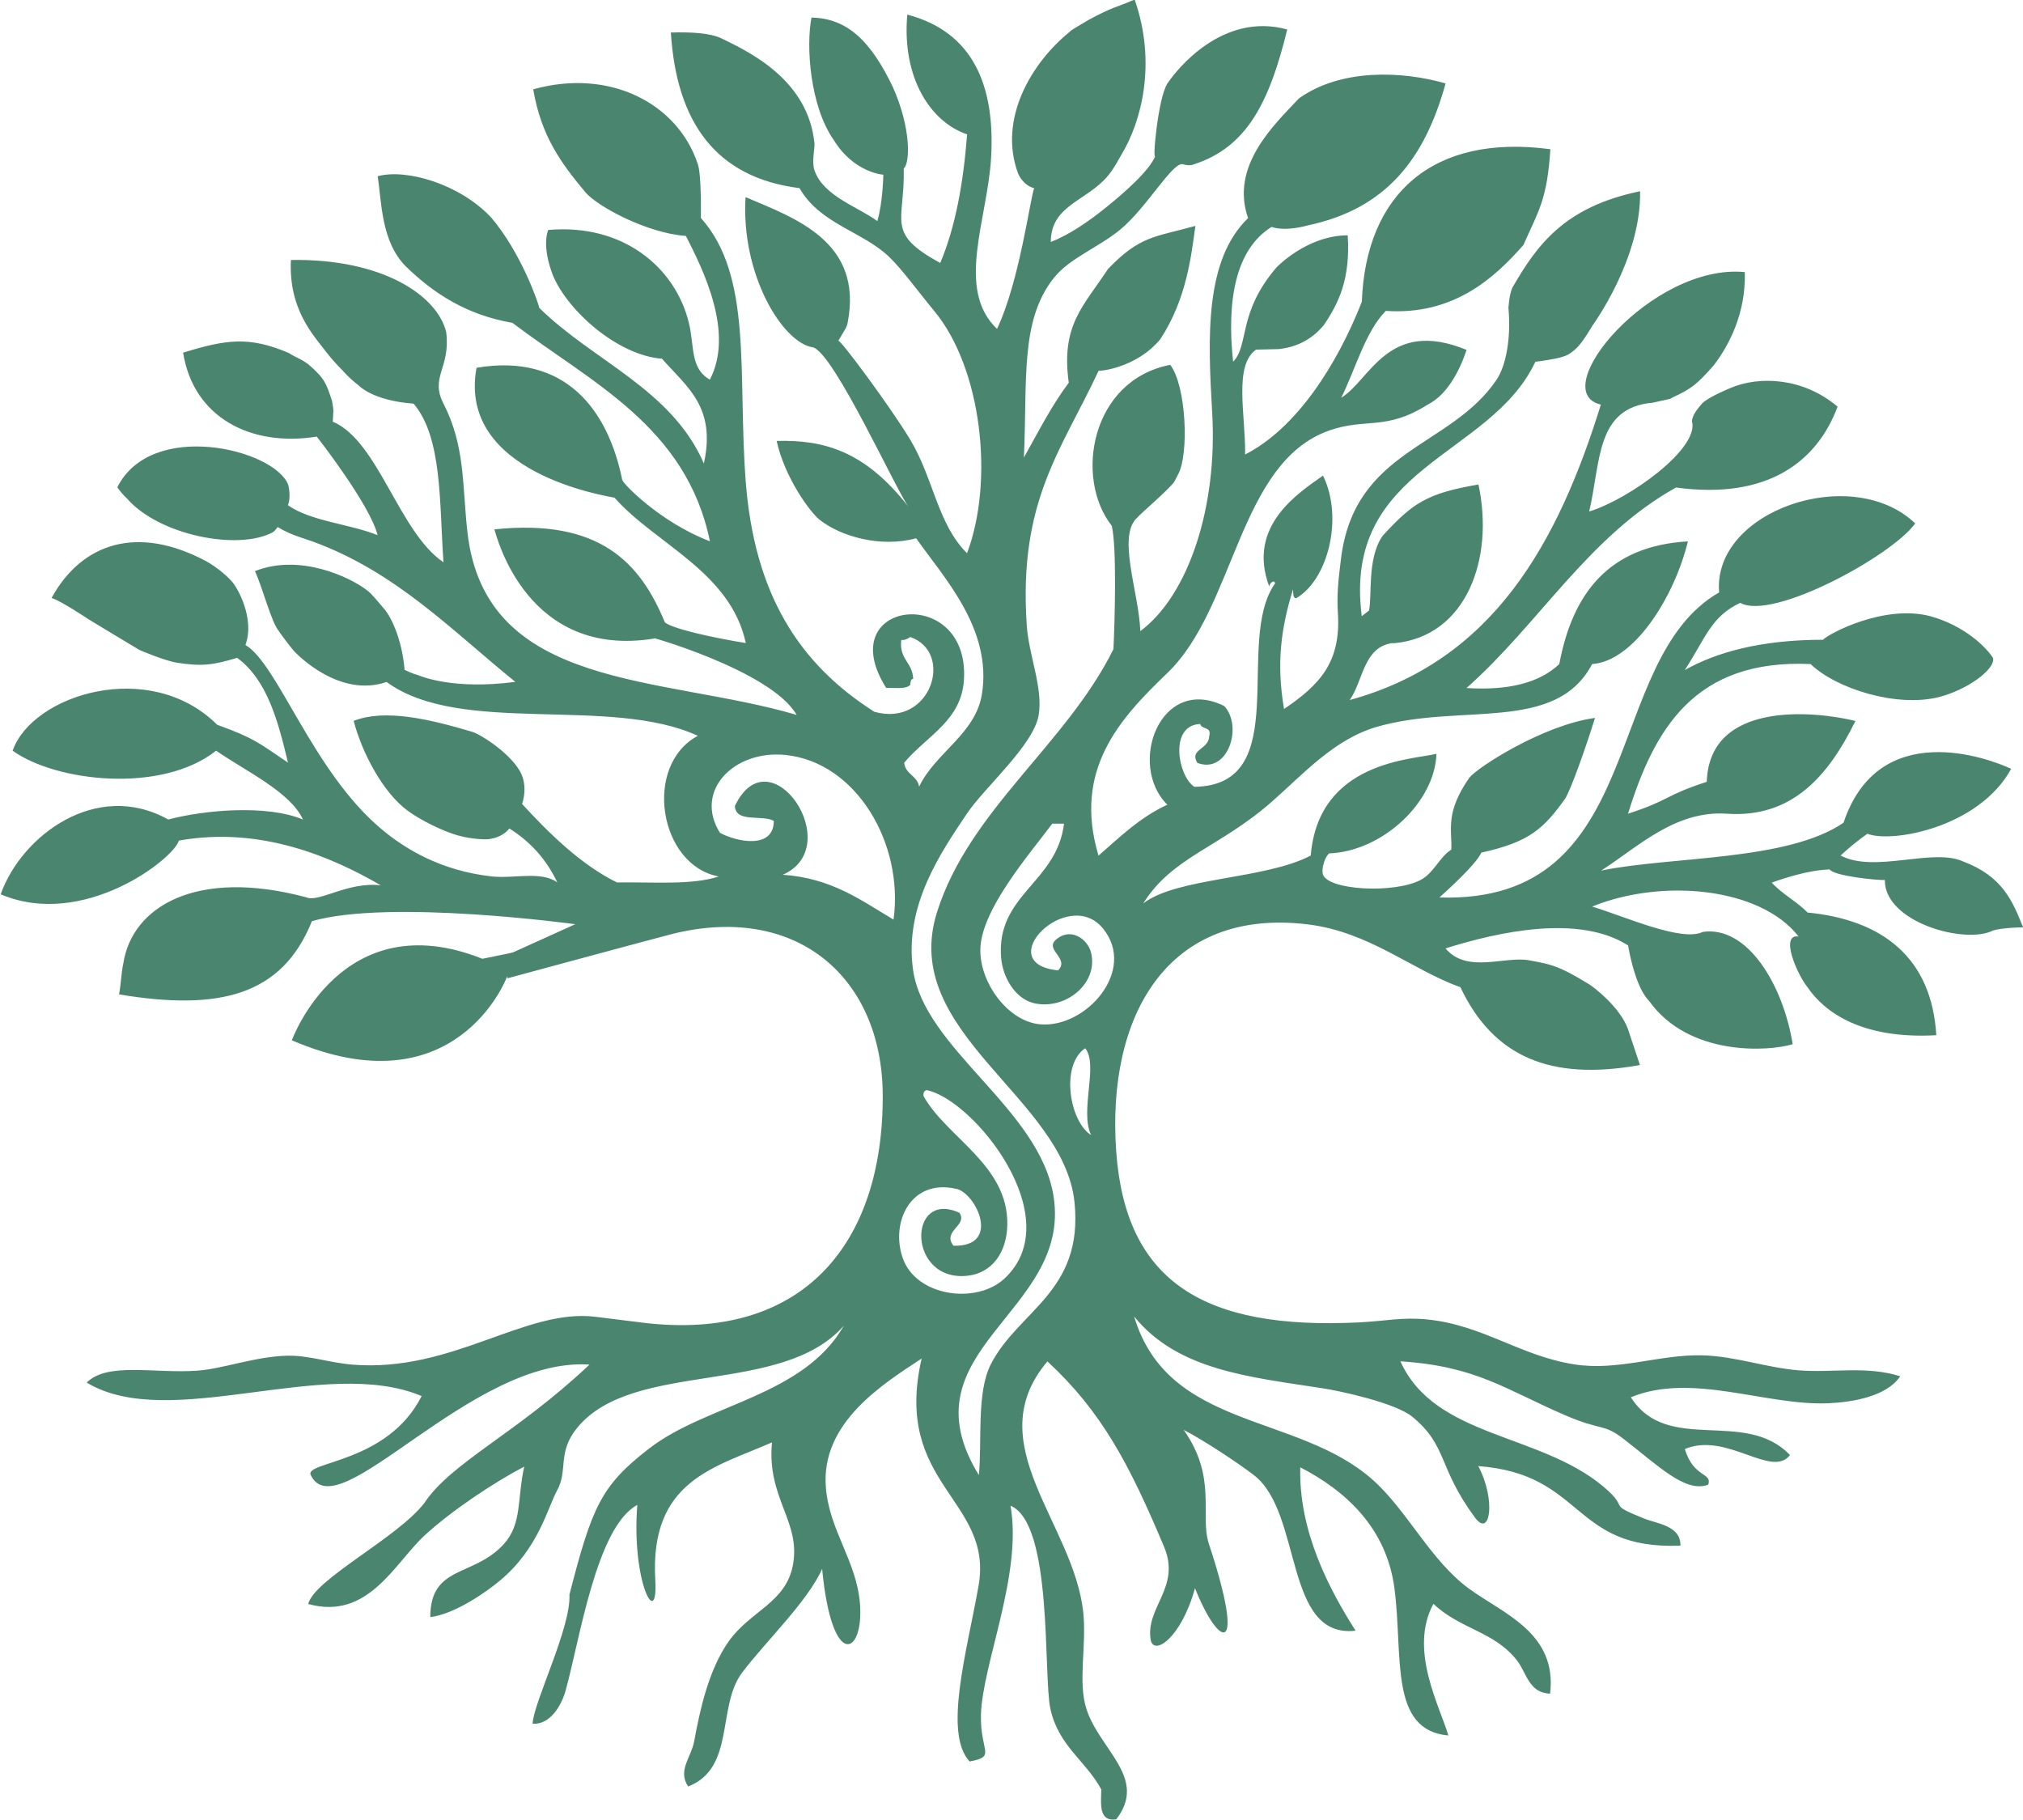 <?xml version="1.0" encoding="UTF-8"?>
<svg xmlns="http://www.w3.org/2000/svg" id="Layer_2" data-name="Layer 2" viewBox="0 0 234.01 210.5">
  <defs>
    <style>
      .cls-1 {
        fill: #4a866f;
        fill-rule: evenodd;
      }
    </style>
  </defs>
  <g id="Layer_1-2" data-name="Layer 1">
    <g>
      <path class="cls-1" d="M33.76,120.33s5.74-15.92,22.04-9.43l4.45-.91-1.66,3.13s-5.89,15.36-24.83,7.21Z"></path>
      <path class="cls-1" d="M58.69,113.16s17.84-4.83,19.19-5.16c14.42-3.52,24.19,5.19,24.23,18.69.06,17.31-9.36,28.51-27.69,26.31-1.34-.16-4.47-.56-5.54-.69-8.16-1-16.5,6.44-28.04,5.54-2.71-.21-5.12-1.1-7.62-1.04-3.75.1-7.42,1.52-10.38,1.73-4.97.36-10.38-1.03-12.81,1.38,9.59,5.8,27.59-3.15,38.74,1.56-3.92,7.8-13.58,7.55-12.83,9.13,3.11,6.52,18.53-13.71,32.25-12.77-8.44,7.98-15.98,11.29-19.12,16.03-3.12,4.03-12.7,8.78-13.42,11.66,6.96,1.93,9.99-4.74,13.5-7.96,3.1-2.85,8.04-6.13,11.49-7.93-.83,3.74-.23,6.61-2.36,8.96-3.51,3.87-8.49,2.38-8.51,8.45,2.89-.37,6.49-2.91,8.08-4.24,4.47-3.73,5.5-8.44,6.61-10.45,1.27-2.31-.04-4.38,2.34-7.25,6.49-7.85,23.64-3.58,30.81-11.77-4.67,8.18-15.82,9.04-22.5,14.19-5.58,4.3-6.62,6.74-9.24,16.91.19,3.85-4.17,12.49-4.26,14.94,2.08.14,3.36-2.2,3.81-3.81,1.64-5.86,3.56-18.96,8.3-21.5-.7,8.96,2.42,14.58,2.08,8.69-.67-11.54,6.89-13.02,13.5-15.92-.62,6.47,3.37,9.13,2.42,14.19-.83,4.39-4.94,5.29-7.44,8.84-2.33,3.32-3.31,7.92-3.99,11.58-.34,1.82-1.93,3.33-.69,5.19,5.48-2.12,3.3-9.23,6.23-13.15,2.6-3.48,7.58-8.22,9.27-12.02,1.13,11.85,4.83,9.96,4.38,4.07-.39-5.03-3.56-8.48-3.95-13.52-.59-7.45,6.57-11.92,11.08-14.88-3.37,14.65,8.35,16.28,6.58,26.31-1.37,7.71-4.07,17-1.03,20.3,3.12-.6,1.23-1.06,1.31-5.33.11-5.83,4.83-16.31,3.42-24.26,4.93,2.06,3.77,19.55,4.61,23.47.92,4.32,4.13,6.06,5.89,9.35-.04,1.77-.29,3.75,1.73,3.46,3.71-4.8-1.96-8.04-3.46-12.81-.99-3.13.04-7.28-.35-11.08-1.07-10.37-12.2-19.56-4.15-29.08,6.27,5.8,9.48,11.89,13.5,21.46,1.96,4.68-2.16,6.95-1.56,10.71.31,1.96,3.52-.1,5.13-5.94,2.79,7.01,6,8.16,1.61-5.12-1.09-3.31,1-7.66-2.92-13.19,2.31,1.18,6.45,3.94,8.12,5.23,5.67,4.36,3.43,18.94,11.77,18-3.1-4.86-6.6-11.56-6.4-18.9,5.26,2.72,10,7.02,10.9,14.06,1.01,7.82-.64,16.35,6.23,16.96-.99-3.38-4.61-9.93-1.73-15.23,3.11,2.96,7.07,3.18,9.69,6.58,1.09,1.41,1.36,3.74,3.81,3.81.83-7.02-5.38-9.23-9.35-12.12-4.49-3.26-7.18-9.09-11.21-12.65-8.73-7.72-23.64-5.73-27.56-18.86,5.04,6.23,13.3,6.99,21.81,8.31,2.15.33,8.46,1.71,10.38,3.3,4.11,3.39,2.92,5.83,7.25,11.67,1.77,2.39,2.42-2.11.37-5.97,12.35.92,10.74,9.71,23.38,9.2.08-2.31-2.75-2.55-4.16-3.12-4.58-1.85-1.52-.97-4.69-3.66-7.43-6.29-19.53-5.66-23.54-14.54,8.79.57,12.06,3.21,19.04,6.23,4.34,1.87,4.4.91,6.78,2.75,4.06,3.13,7.14,6.27,9.79,5.29.49-1.43-1.69-.76-2.71-4.12,4.83-2.04,10.01,3.43,12.17.7-5.2-5.47-14.16-.02-18.41-6.69,7.04-2.92,15.66,1.01,22.85.69,2.72-.12,6.71-.75,8.31-3.12-3.93-1.24-7.83-.37-11.77-.69-3.71-.3-7.31-1.63-11.08-1.73-4.99-.14-9.78,1.85-14.88,1.04-6.25-.99-10.52-4.53-16.96-5.19-2.9-.3-4.82.19-7.96.34-17.83.87-26.94-4.64-28.04-19.73-1.14-15.67,5.88-28.28,22.15-26.31,7.12.86,12.05,5.26,17.66,7.27-.82-.58.28.18,0,0,3.82,8.04,10.39,10.87,20.77,9l-1.4-4.2c-.96-2.57-3.99-4.84-4.48-5.14-3.61-2.23-4.53-2.32-6.92-2.77-2.86-.53-7.19,1.58-9.69-1.38,6-1.89,15.41-4,21.12-.34.37,2.17,1.17,5.15,2.43,6.42,4.6,6.45,13.86,5.85,16.61,5-1.12-6.9-5.24-13.73-10.4-12.99h0c-2.43,1.2-8.94-1.76-12.8-2.93,8-3.26,19.39-2.28,23.88,3.46-2.19-.32-.21,4.32,1.04,5.88,1.95,2.86,6.24,6.03,14.89,5.54-.53-8.93-6.18-13.34-14.89-14.19-1.25-1.29-2.94-2.13-4.15-3.46,4.27-1.51,6.06-1.47,6.7-1.53.47.77,5.54,1.27,6.39,1.23-.08,4.87,9.29,7.5,12.53,5.83.95-.28,2.98-.37,3.46-.35h0c-1.2-3.03-2.38-5.91-6.92-7.62,0,0-.18.28,0,0-3.55-1.62-10.21,1.39-14.19-.69.83-.78,1.96-1.73,3.1-2.52,2.85,1.11,12.92-.73,16.63-7.51-2.64-1.25-15.32-5.94-19.39,6.23-6.5,4.46-19.91,3.87-28.04,5.54,4.21-2.68,8.53-6.99,14.54-6.58,7.56.52,11.75-4.38,14.88-10.73-4.76-1.16-16.9-2.36-17.2,7.04-4.96,1.62-4.15,2.07-9.11,3.69,3.03-9.78,7.7-17.92,21.12-17.31,2.92,2.83,9.96,5.07,14.88,3.81,3.18-.82,6.48-3.16,6.23-4.5-.77-1.23-3.25-3.73-7.27-4.85-5.35-1.39-11.73,2.02-12.41,2.73-7.22,0-12.35,1.46-15.98,3.5,2.41-3.71,3.03-6.19,6.41-7.77,3.75,2.11,17.61-5.48,20.24-9.19-7.31-6.99-23.48-1.46-22.68,7.98-13.71,7.87-8.07,36.04-32.36,35.29,2.43-2.19,4.43-4.21,4.85-5.19,5.55-1.22,7.21-2.76,9.69-6.23.71-1.12,2.46-6.13,3.46-9.35-5.99.82-13.55,5.68-14.54,6.92-2.83,4.07-1.98,5.99-2.08,8.31-1.36.87-1.98,2.62-3.46,3.46-2.95,1.67-11.04,1.28-11.42-.69-.13-.68.29-1.98.75-2.33,6.24-.25,12.24-5.98,12.41-11.52-2.67.68-13.64.8-14.54,11.77-5.29,2.78-15.49,2.51-19.38,5.54,3.38-5.41,8.8-6.43,14.88-11.77,3.6-3.16,7.2-7.22,12.12-8.65,9.67-2.82,20.69.78,24.93-7.27,4.79-.32,9.46-7.61,11.08-14.19-9.17.52-13.35,6.03-14.88,14.19-2.31,2.19-5.92,3.08-10.73,2.77,8.39-7.41,14.08-17.54,24.23-23.19,0,.35,0-.34,0,0,10.66,1.45,16.34-3.05,18.69-9.35-4-3.4-9.1-3.57-12.39-2.16-.97.52,0,0,0,0,0,0-2.57,1.04-3.28,1.79-.14.15,0,0,0,0-.37.45-1.14,1.26-1.17,2.06.88,3.17-7.35,9.06-11.89,10.43,1.36-5.79.75-12.02,7.35-12.58l2.02-.45.3-.17c2.16-1,2.79-1.5,4.7-3.66,1.78-2.29,3.77-6.06,3.63-10.83-10.75-1.03-23.14,13.81-16.65,15.33h0l.03-.1h0c-4.99,16.13-12.5,29.73-29.08,34.27,1.57-2.24,1.57-6.05,4.85-6.58-.37.02.35,0,.35,0h0s-.4-.51,0,0c8.25-.78,11.55-9.71,9.69-18.35-6.03,1.03-7.63,2.18-11.09,5.94h0c-1.81,2.62-1.19,6.87-1.57,8.64h-.13s.13,0,.13,0l-.84.65c-2.23-17.43,14.86-18.31,20.08-29.42,3.8-.5,3.86-.82,4.71-1.53.75-.66,1.87-2.62,1.87-2.62h0s5.68-7.71,5.54-15.58c-8.75,1.81-11.91,6.18-14.78,11.16-.38.85-.45,2.34-.45,2.34h0c.32,3.62-.31,6.72-1.38,8.31-5.32,7.89-16.46,7.96-18,20.77-.25,2.07-.5,3.98-.35,6.23.38,5.77-2.23,8.36-6.23,11.08-.9-5.32-.35-9.33,1.04-13.85.05.41-.06.98.35,1.04,3.64-2.06,5.54-9.23,3.12-14.19-2.83,2.01-8.83,5.81-6.23,12.81.08-.38.57-.83.69-.35-4.77,6.71,2.24,23.39-9.35,23.54-1.91-1.28-2.94-7.13.69-7.27.14.67,1.34.27,1.04,1.38-.03,1.62-2.34,1.5-1.38,3.12,3.53,1.36,5.32-4.2,3.11-6.58-7.42-3.65-11.23,6.81-6.58,11.42-3.16,1.45-5.49,3.74-7.96,5.89-2.97-9.95,2.44-15.82,7.96-21.12,7.87-7.54,8.22-24.32,18.69-28.04,4.25-1.51,6.61.05,11.41-3h0s1.26-.75,0,0c2.24-1.11,3.68-3.84,4.52-6.34h0c-9.13-3.74-11.16,3.54-14.51,5.54,1.63-3.21,2.76-7.6,5.16-10.05,7.8.53,12.52-3.75,15.92-7.62.1-.68,0,0,0,0,0,0-.69.58,0,0,1.75-3.96,2.74-5.21,3.12-11.08-13.6-1.82-21.35,5.19-21.81,17.65-2.87,7.29-7.54,14.62-13.5,17.66.06-4.56-1.35-10.3,1.27-12.13l2.6-.06c2.89-.3,4.45-1.84,5.23-2.77,1.72-2.54,3.09-5.33,2.77-10.39-4.71,0-8.23,3.7-8.23,3.7-4.53,5.26-3.16,9.02-5.03,10.92-.75-6.94.22-12.97,4.45-15.59,1.72.57,4.15-.17,4.15-.17,9.15-1.92,13.58-7.75,15.98-16.43-5.07-1.46-12.13-1.72-16.96,1.73-3.01,3.18-7.96,7.86-5.89,13.85-5.03,4.87-4.66,13.77-4.15,22.5.64,10.95-2.76,21.14-8.31,25.27-.18-4.54-2.73-11.04-.34-13.15.54-.59,3.54-3.15,4.26-4.11,0,0,.47-.91.46-.89,1.26-2.33.94-10.2-.92-12.65-9.2,1.78-11.11,13.1-6.77,18.61.6,2.4.35,11.12.2,14.27-5.46,11.04-16.71,18.63-20.42,30.46-4.37,13.92,14.71,21.37,15.92,33.58,1.02,10.32-6.52,12.48-9.69,18.69-1.67,3.26-1,9.01-1.38,12.81-8.94-14.52,10.72-18.75,8.65-32.19-1.57-10.21-15-17.07-16.27-26.31-1.02-7.39,3.22-13.5,6.23-18,2.03-3.03,7.74-7.94,8.31-11.42.52-3.15-1.15-6.88-1.38-10.39-.98-14.37,4.03-20.24,8.31-29.42.96,0,4.7-.71,7.12-3.63,3.12-4.73,3.61-9.87,4.08-13.13-4.7,1.31-6.39,1.11-10.11,4.98-2.83,4.32-5.47,6.47-4.54,13.16-1.98,2.63-3.53,5.7-5.19,8.65.41-8.92-.47-15.83,3.46-20.77,1.81-2.28,5.16-3.53,7.62-5.54,3.12-2.55,6.05-7.81,7.27-7.62.92.26,1.27.03,1.27.03,6.26-1.99,8.82-7.36,10.84-15.61-7.46-2.05-12.75,4.59-13.85,6.23-1.12,1.69-1.8,9.48-1.38,8.31-.64,1.81-3.9,4.55-5.54,5.89-2.17,1.77-4.45,3.32-6.58,4.15,0-4.25,4.12-4.71,6.58-7.62.75-.88,1.37-2.12,1.58-2.46,2.33-3.83,4.11-10.62,1.54-17.96-2.32.99-2.42.79-5.31,2.34-1.93,1.17-1.86,1.06-2.3,1.47-4.32,3.54-8.21,10-5.87,16.32,0,0,.55,1.36,1.86,1.69-.43.95-1.69,10.79-4.3,16.27-4.82-4.57-1.11-12.66-.69-19.73.5-8.33-2.03-14.61-9.69-16.62-.65,7.37,2.74,12.45,6.92,13.85-.43,5.57-1.33,10.67-3.11,14.88-6.4-3.5-4.07-4.75-4.22-10.94.71-.55.91-4.55-1.26-9.41-2.52-5.26-5.21-7.95-9.41-8.04-.23,1.6,0,0,0,0h0s.23.06,0,0c-.65,3.3-.18,10.24,2.57,14.16,2.34,3.81,5.74,4.02,5.74,4.02,0,0-.06,3.28-.7,5.36-2.17-1.62-6.26-2.88-7.27-5.88-.34-1,.06-2.52,0-3.12-.73-7.2-7.22-10.43-10.73-12.12-1.36-.65-3.51-.75-5.88-.69.65,10.31,5.14,16.78,14.88,18,2.38,4.16,7.3,5,10.38,7.96,1.46,1.4,3.36,4.02,5.19,6.23,5.54,6.66,6.96,19.72,3.81,28.04-3.43-3.41-3.85-8.61-6.58-13.15-2.13-3.56-8.14-11.7-8.31-11.42.84-1.43.97-1.52,1.08-2.09,1.83-9.39-6.11-12.11-11.81-14.53-.55,8.92,4.27,16.9,7.85,17.39,2.48.87,9.57,16.52,11,18.43-5.06-6.49-9.82-7.76-15.25-7.62.91,4.23,3.96,8.41,5.05,9.18,2.35,1.83,6.91,3.21,11.08,2.08,3.27,4.62,8.79,10.49,7.62,18-.73,4.63-5.42,6.82-7.27,10.73-.21-1.29-1.59-1.41-1.73-2.77,2.65-3.16,6.67-4.86,6.92-9.69.59-11.04-15.44-9.14-9,1.04,1-.04,2.27.19,2.77-.35.08-.27.01-.68.35-.69-.05-1.91-1.65-2.27-1.38-4.5.48.02.76-.16,1.04-.35,5.12,1.76,2.43,10.49-4.15,8.65-8.75-5.56-13.88-13.65-14.88-26.66-.95-12.32.86-23.73-5.19-30.46,0,0,.1-4.87-.35-6.23-2.33-7.02-10.18-11.12-19.04-8.65.92,5.42,3.22,8.53,6.02,11.89,1.39,1.66,7.12,4.74,11.64,5.07,2.02,3.96,5.61,11.18,2.77,16.62-2.32-1.33-1.76-3.89-2.43-6.58-1.56-6.39-7.6-11.5-16.27-10.73-.46,1.29-.23,3.02.36,4.74,1.38,4.15,7.46,9.75,12.8,10.15-.61-1.02,0,0,0,0,2.93,3.31,6.28,5.6,4.85,12.12-3.74-8.61-12.83-11.86-19.04-18-.05-.41-2.07-6.36-5.58-10.47-3.7-3.92-9.85-5.64-13.11-4.76.46,3,.39,7.59,3.28,10.46,3.16,3.07,6.98,5.59,12.3,6.5,9.12,6.92,20.11,11.97,22.85,25.27-5.77-2.2-10.15-6.74-10.15-7.13-1.64-8.06-6.57-14.68-16.85-12.94-2.24,12.19,15.04,14.82,15.97,15.03,4.7,5.34,13.41,8.55,15.18,16.81-3.87-.63-8.44-1.64-9.36-2.39-2.82-6.83-7.47-12.04-19.72-10.76.27.88,3.8,15.04,18.54,12.62-1.57-.51,13.42,3.61,16.42,8.84-15.57-4.58-36-2.77-38.08-21.12-.61-5.42-.24-9.95-2.77-14.88-1.6-3.12.84-4.09.31-8.29-1.01-4.15-7.24-8.5-17.96-8.33-.28,5.72,2.6,8.7,4.15,10.73h0c1.01,1.28,1.82,2.04,1.82,2.04h0s.7.85,1.87,1.74c0,0,1.55,1.75,6.35,2.11,3.35,3.92,2.97,11.57,3.46,18.35-5.17-3.49-7.53-14.04-12.81-16.27h0s1.37.85,0,0c.06-1.51.16-.97-.09-2.42-.66-1.96-.79-2.55-2.78-4.25-.47-.34-.96-.59-.96-.59-.5-.26-.68-.31-1.25-.68-4.6-1.96-7.24-1.57-12.23-.04,1.19,7.5,7.84,10.94,15.46,9.71-.41-.05,0,0,0,0,0,0,6.13,7.81,7.04,11.4-3.3-1.32-7.65-1.58-10.38-3.46.3-.69.2-1.84.02-2.41-1.66-4.09-15.8-7.53-19.75.33.44.71,0,0,0,0,0,0,.37.6,1.13,1.31,3.65,4.21,12.8,6.07,16.87,3.89.29-.21.55-.6.55-.6h0c1.51.93,2.99,1.29,3.95,1.64,9.73,3.52,16.19,10.33,23.54,16.27-7.14.94-10.85-.61-11.39-.83.16.07-.6-.15-1.42-.56-.31-3.75-1.7-6.39-2.48-7.19-.32-.37-1.3-1.6-1.86-2.01-1.91-1.49-7.74-4.3-12.97-2.22.94,2.04,1.89,5.94,2.78,6.95-.17-.19,1.22,1.74,1.81,2.37.43.45,5.26,5.36,10.64,3.5,8.51,6.27,25.89,1.55,36,6.23-6.37,3.42-4.5,14.98,2.42,16.27-3.12,1.03-7.69.62-11.77.69-4.19-2.04-8-5.83-10.98-9.08,0,0,.87-2.27-.47-4.14-1.22-1.86-4.21-3.88-5.35-4.22-4.96-1.47-10.05-2.66-13.66-1.25.92,3.57,3.32,8.23,6.23,10.38,1.51,1.12,4.13,2.4,5.82,2.87,1.77.49,3.25.45,3.25.45,0,0,1.69.02,2.71-1.25,2.41,1.51,4.28,3.56,5.54,6.23-1.88-1.35-5.02-.4-7.61-.69-5.79-.65-9.95-3.12-12.81-5.54-7.91-6.69-11.9-19.02-15.65-21.23,1.14-3.11-1.01-6.77-1.57-7.34-.75-.87-2.02-1.81-2.92-2.32-8.02-4.3-14.45-2.12-17.94,4.23.98.25,4.33,2.49,4.33,2.49l3.36,2.03,2.48,1.49s2.85,1.23,4.32,1.47c2.96.47,4.26.25,6.98-.56,3.46,2.54,4.73,7.27,5.88,12.12-3.38-2.28-3.83-2.8-8.19-4.38-7.79-7.76-21.39-3.5-23.66,3,5.04,3.61,17.23,4.99,23.54,0,3.41,2.36,8.6,4.78,10.04,7.96-4.14-1.73-11.29-1.13-15.58,0-8.35-4.66-17.02,1.94-19.38,8.65,9.55,4.06,20.01-4.09,20.61-6.21,9.43-1.7,17.75,1.91,23.35,5.17-3.87-.44-7.18,2.06-8.65,1.38.11.06,0,0,0,0-12.67-3.38-20.1,1.09-21.12,7.62-.29,1.42-.23,2.16-.5,3.62,11.55,1.92,18.84.17,22.31-8.47,8.98-2.59,30.46.35,30.46.35l-7.77,3.52M90.9,87.33c-5.98-.63-10.67,4.14-7.62,9,1.91,1.04,6.22,1.96,6.23-1.38-1.33-.75-4.43.27-4.5-1.73,4.05-8.49,12.99,4.69,5.54,7.96,5.62.38,9.05,2.95,12.81,5.19,1.21-8.8-4.31-18.19-12.46-19.04ZM121.71,95.29c-2.85,3.78-8.24,10.02-8.31,14.54-.06,3.86,3.2,8.32,6.92,8.65,5.27.47,11.23-6.21,7.27-11.08-4.06-4.99-13.07,4.06-5.19,4.84,1.32-1.36-1.45-2.32-.35-3.46,1.72-1.63,3.75-.2,4.15,1.38.91,3.59-2.97,6.71-6.58,5.88-2.22-.51-3.62-3.04-3.81-5.19-.64-7.39,6.42-8.67,7.27-15.58h-1.38ZM125.52,121.25c-2.88,1.97-1.8,8.48.69,10.04-1.34-2.79.89-8.18-.69-10.04ZM110.64,137.52c-5.21-1.24-7.66,3.77-6.23,7.96,1.54,4.51,8.54,5.42,11.77,2.42,7.54-7-3.58-20.75-9-21.81-.27.08-.4.29-.35.69,2.66,4.8,9.81,7.96,9.69,14.88-.05,3.23-1.78,5.55-4.5,5.89-7.1.88-7.08-10.02-1.04-7.27,1.01,1.47-2.03,2.1-.69,3.81,5.55.15,2.65-6.03.35-6.58Z"></path>
    </g>
  </g>
</svg>
